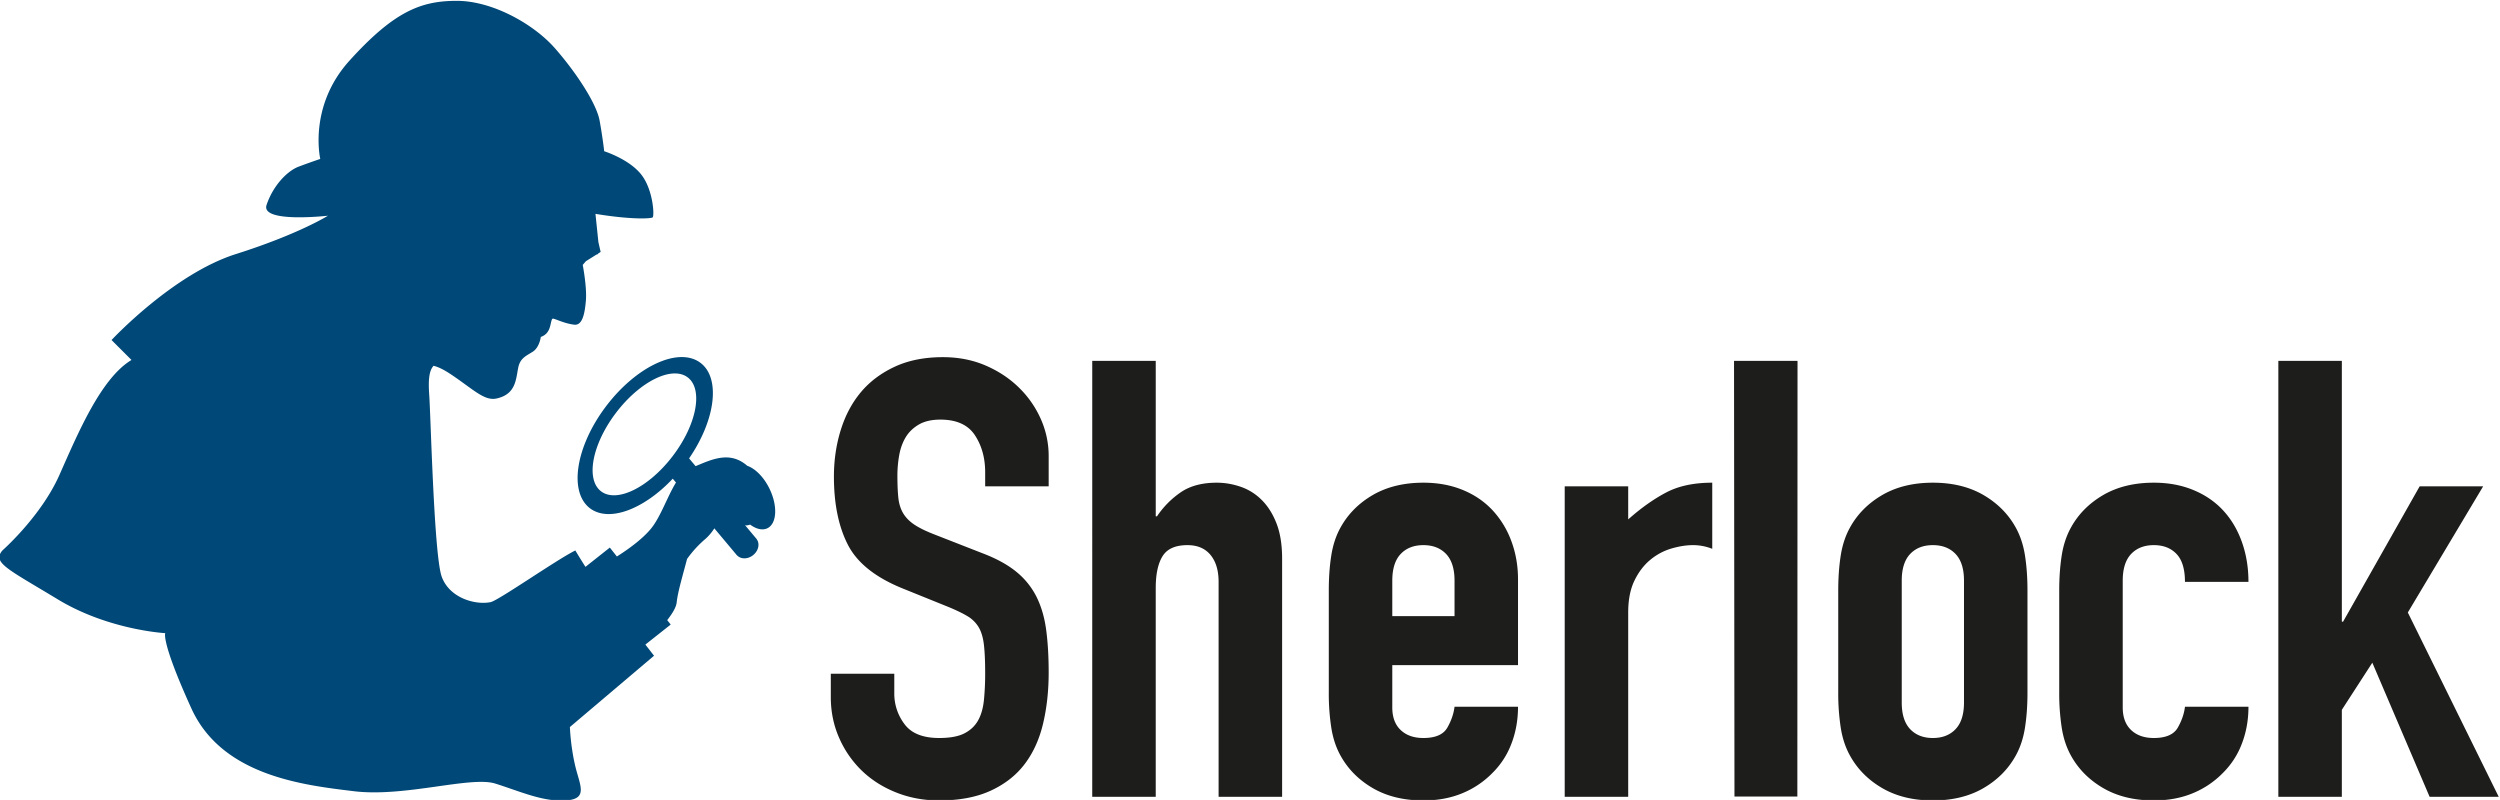 <svg xmlns="http://www.w3.org/2000/svg" viewBox="0 0 361.896 115.799">
  <defs>
    <clipPath clipPathUnits="userSpaceOnUse" id="a">
      <path d="M0 595.28h841.89V0H0z"/>
    </clipPath>
  </defs>
  <g clip-path="url(#a)" transform="matrix(1.333 0 0 -1.333 -380.247 482.747)">
    <path d="M399.138 309.334h-6.896v1.529c0 1.552-.37 2.893-1.115 4.024-.743 1.131-1.994 1.696-3.75 1.696-.948 0-1.725-.179-2.333-.533-.609-.356-1.082-.809-1.42-1.362-.338-.556-.574-1.198-.71-1.928a12.635 12.635 0 01-.203-2.295c0-.932.034-1.718.101-2.361.068-.643.238-1.195.508-1.662.27-.465.664-.875 1.183-1.231.517-.353 1.227-.709 2.13-1.062l5.273-2.061c1.53-.578 2.771-1.254 3.717-2.029a8.274 8.274 0 002.197-2.726c.518-1.041.867-2.238 1.047-3.59.181-1.351.271-2.892.271-4.621 0-1.996-.203-3.846-.608-5.553-.406-1.707-1.072-3.17-1.994-4.388-.924-1.219-2.153-2.184-3.685-2.891-1.532-.709-3.403-1.064-5.61-1.064-1.668 0-3.223.289-4.665.865-1.443.574-2.682 1.363-3.718 2.359a11.154 11.154 0 00-2.468 3.557c-.607 1.373-.912 2.859-.912 4.455v2.527h6.895v-2.127a5.48 5.48 0 011.116-3.359c.743-.996 1.994-1.496 3.752-1.496 1.171 0 2.084.166 2.737.5.653.332 1.15.797 1.488 1.396.338.598.55 1.338.642 2.227a29.1 29.1 0 01.134 2.926c0 1.24-.044 2.261-.134 3.058-.092.797-.282 1.44-.575 1.928a3.464 3.464 0 01-1.217 1.197c-.518.311-1.206.643-2.062.998l-4.934 1.994c-2.975 1.197-4.969 2.781-5.983 4.754-1.014 1.973-1.52 4.443-1.52 7.413 0 1.774.246 3.458.742 5.053.496 1.596 1.228 2.97 2.198 4.124.968 1.151 2.196 2.071 3.684 2.759 1.487.687 3.221 1.03 5.205 1.03 1.713 0 3.28-.31 4.698-.931 1.42-.621 2.636-1.441 3.651-2.46a10.915 10.915 0 002.332-3.424 9.812 9.812 0 00.811-3.889z" fill="#1d1d1b"/>
    <path d="M403.87 322.965h6.895v-16.889h.135a9.698 9.698 0 002.602 2.627c1.014.687 2.31 1.03 3.888 1.03.855 0 1.712-.143 2.568-.433a5.948 5.948 0 002.3-1.429c.674-.664 1.215-1.517 1.621-2.56.406-1.04.61-2.317.61-3.823v-25.864h-6.897v23.337c0 1.242-.293 2.217-.878 2.926-.586.71-1.42 1.064-2.502 1.064-1.307 0-2.208-.4-2.704-1.197s-.743-1.95-.743-3.457v-22.673h-6.896z" fill="#1d1d1b"/>
    <path d="M436.453 295.24h6.76v3.854c0 1.285-.306 2.25-.914 2.895-.609.64-1.43.962-2.468.962-1.036 0-1.858-.322-2.467-.962-.608-.645-.91-1.61-.91-2.895zm0-5.319v-4.59c0-1.065.303-1.885.911-2.459.61-.578 1.431-.865 2.467-.865 1.31 0 2.175.377 2.603 1.13.428.754.687 1.506.778 2.262h6.894c0-1.42-.236-2.75-.709-3.99a8.803 8.803 0 00-2.06-3.19 9.712 9.712 0 00-3.247-2.197c-1.26-.53-2.682-.797-4.259-.797-2.117 0-3.943.442-5.476 1.328-1.53.887-2.703 2.063-3.513 3.526-.496.887-.835 1.904-1.014 3.058a24.384 24.384 0 00-.27 3.79v11.104c0 1.374.088 2.637.27 3.79.18 1.152.518 2.171 1.014 3.058.81 1.463 1.982 2.637 3.513 3.526 1.533.885 3.36 1.328 5.476 1.328 1.577 0 3.01-.266 4.294-.798 1.285-.53 2.366-1.275 3.244-2.226a9.984 9.984 0 002.028-3.359c.473-1.285.71-2.658.71-4.12v-9.309z" fill="#1d1d1b"/>
    <path d="M455.178 309.334h6.895v-3.589c1.396 1.24 2.772 2.214 4.125 2.925 1.35.709 3.017 1.063 5.002 1.063v-7.182a5.642 5.642 0 01-2.096.401c-.721 0-1.498-.123-2.332-.366a6.439 6.439 0 01-2.3-1.23c-.698-.576-1.273-1.33-1.723-2.262-.451-.929-.676-2.084-.676-3.456v-20.014h-6.895z" fill="#1d1d1b"/>
    <path d="M473.565 322.965h6.896l-.019-47.314h-6.829z" fill="#1d1d1b"/>
    <path d="M491.778 285.864c0-1.285.304-2.25.912-2.893.61-.642 1.43-.964 2.468-.964 1.036 0 1.858.322 2.467.964.61.643.913 1.608.913 2.893v13.23c0 1.285-.304 2.25-.913 2.895-.609.64-1.43.962-2.467.962-1.038 0-1.859-.322-2.468-.962-.608-.645-.912-1.61-.912-2.895zm-6.896 12.167c0 1.374.09 2.637.27 3.79.18 1.152.52 2.171 1.015 3.058.81 1.463 1.981 2.637 3.515 3.526 1.532.885 3.357 1.328 5.476 1.328 2.118 0 3.942-.443 5.475-1.328 1.532-.889 2.704-2.063 3.516-3.526.495-.887.833-1.906 1.013-3.058.18-1.153.27-2.416.27-3.79v-11.105c0-1.373-.09-2.636-.27-3.789-.18-1.154-.518-2.17-1.013-3.058-.812-1.463-1.984-2.639-3.516-3.526-1.533-.886-3.357-1.328-5.475-1.328-2.119 0-3.944.442-5.476 1.328-1.534.887-2.705 2.063-3.515 3.526-.496.887-.835 1.904-1.015 3.058a24.638 24.638 0 00-.27 3.79z" fill="#1d1d1b"/>
    <path d="M515.776 285.331c0-1.064.304-1.885.911-2.459.61-.578 1.432-.865 2.468-.865 1.306 0 2.174.377 2.603 1.131.428.754.687 1.506.777 2.261h6.895c0-1.42-.236-2.75-.71-3.99a8.83 8.83 0 00-2.06-3.19 9.75 9.75 0 00-3.245-2.197c-1.263-.53-2.683-.796-4.26-.796-2.119 0-3.944.441-5.476 1.328-1.532.886-2.705 2.062-3.515 3.525-.495.887-.834 1.904-1.014 3.06a24.504 24.504 0 00-.27 3.788v11.105c0 1.373.09 2.636.27 3.79.18 1.151.52 2.171 1.014 3.057.81 1.463 1.983 2.637 3.515 3.526 1.532.885 3.357 1.328 5.476 1.328 1.577 0 3.01-.266 4.293-.798 1.284-.53 2.366-1.274 3.245-2.226.88-.955 1.554-2.095 2.027-3.425.474-1.33.71-2.77.71-4.323h-6.895c0 1.375-.304 2.383-.913 3.028-.608.64-1.43.963-2.467.963-1.036 0-1.859-.323-2.468-.963-.607-.645-.91-1.61-.91-2.895z" fill="#1d1d1b"/>
    <path d="M532.676 322.965h6.895V294.64h.135l8.315 14.695h6.895l-8.18-13.697 9.87-20.013h-7.504l-6.22 14.56-3.311-5.117v-9.443h-6.895z" fill="#1d1d1b"/>
    <path d="M350.531 308.795c-1.7 1.296-.975 5.114 1.624 8.53 2.598 3.416 6.087 5.136 7.788 3.84 1.703-1.296.975-5.117-1.623-8.53-2.598-3.417-6.086-5.135-7.789-3.84m-2.827-29.734c-.5 2.166-.558 4.14-.558 4.14l9.136 7.74-.94 1.212 2.75 2.174-.38.482c.577.73.976 1.406 1.03 1.925.118 1.151.68 2.998 1.124 4.711a11.778 11.778 0 001.962 2.153c.43.371.754.787 1.003 1.177l2.404-2.869c.006-.007.006-.019.013-.027.008-.01.021-.014.03-.02l.032-.043.01.008c.41-.42 1.155-.414 1.724.043.587.473.751 1.237.387 1.727l.005.004-.016.02c-.002.001-.002.005-.004.01-.003.003-.008.003-.01.007l-1.24 1.48c.037-.004.07-.02.108-.02.157 0 .303.036.443.085.66-.483 1.341-.656 1.876-.395 1.037.508 1.135 2.436.22 4.31-.624 1.273-1.554 2.177-2.414 2.475l-.01.012c-1.88 1.627-3.842.671-5.594-.054l-.706.843c2.861 4.167 3.45 8.692 1.245 10.37-2.336 1.778-6.919-.315-10.235-4.674-3.317-4.358-4.11-9.333-1.777-11.11 2.056-1.564 5.852-.129 8.994 3.21l.35-.417c-.946-1.535-1.68-3.758-2.726-5.023-.998-1.209-2.643-2.348-3.693-3.01l-.765.97-2.647-2.095c-.607.951-1.1 1.781-1.1 1.781-2.108-1.05-8.358-5.443-9.205-5.613-1.666-.334-4.475.447-5.309 2.78-.832 2.333-1.185 17.353-1.35 19.686-.1 1.412-.076 2.636.473 3.202.727-.182 1.47-.633 2.395-1.28 2.12-1.477 3.212-2.54 4.44-2.272 2.097.46 2.097 2.06 2.353 3.34.217 1.08.893 1.288 1.603 1.756.712.468.852 1.591.852 1.591.93.317 1.005 1.164 1.117 1.601.112.436.112.436.475.312.362-.125 1.144-.477 2.035-.584.89-.106 1.15 1.191 1.27 2.651.117 1.46-.346 3.84-.346 3.84l.346.402 1.152.723.168.052v.053l.28.177-.244 1.064-.319 3.074c3.841-.64 6.012-.53 6.211-.384.198.145.072 3.016-1.262 4.682-1.334 1.666-4 2.5-4 2.5s-.166 1.5-.5 3.334c-.334 1.834-2.5 5.166-4.834 7.833-2.332 2.667-6.832 5.167-10.666 5.167-3.834 0-6.763-1.078-11.666-6.5-4.5-4.976-3.167-10.667-3.167-10.667s-1-.333-2.333-.833c-1.333-.5-2.834-2.167-3.5-4.167-.667-2 6.666-1.167 6.666-1.167s-3.166-2-10-4.166c-6.833-2.166-13.5-9.334-13.5-9.334l2.167-2.166c-3.334-2-5.833-8-7.833-12.5-2-4.499-6.167-8.167-6.167-8.167-1.167-1.332.5-2 6-5.332 5.5-3.334 11.667-3.668 11.667-3.668s-.5-.832 2.833-8.166c3.333-7.334 12.167-8.334 17.667-9 5.5-.668 12.666 1.666 15.332.834 2.668-.834 5.168-2 7.668-1.834 2.5.166 1.5 1.666 1 3.834" fill="#004877"/>
  </g>
</svg>

